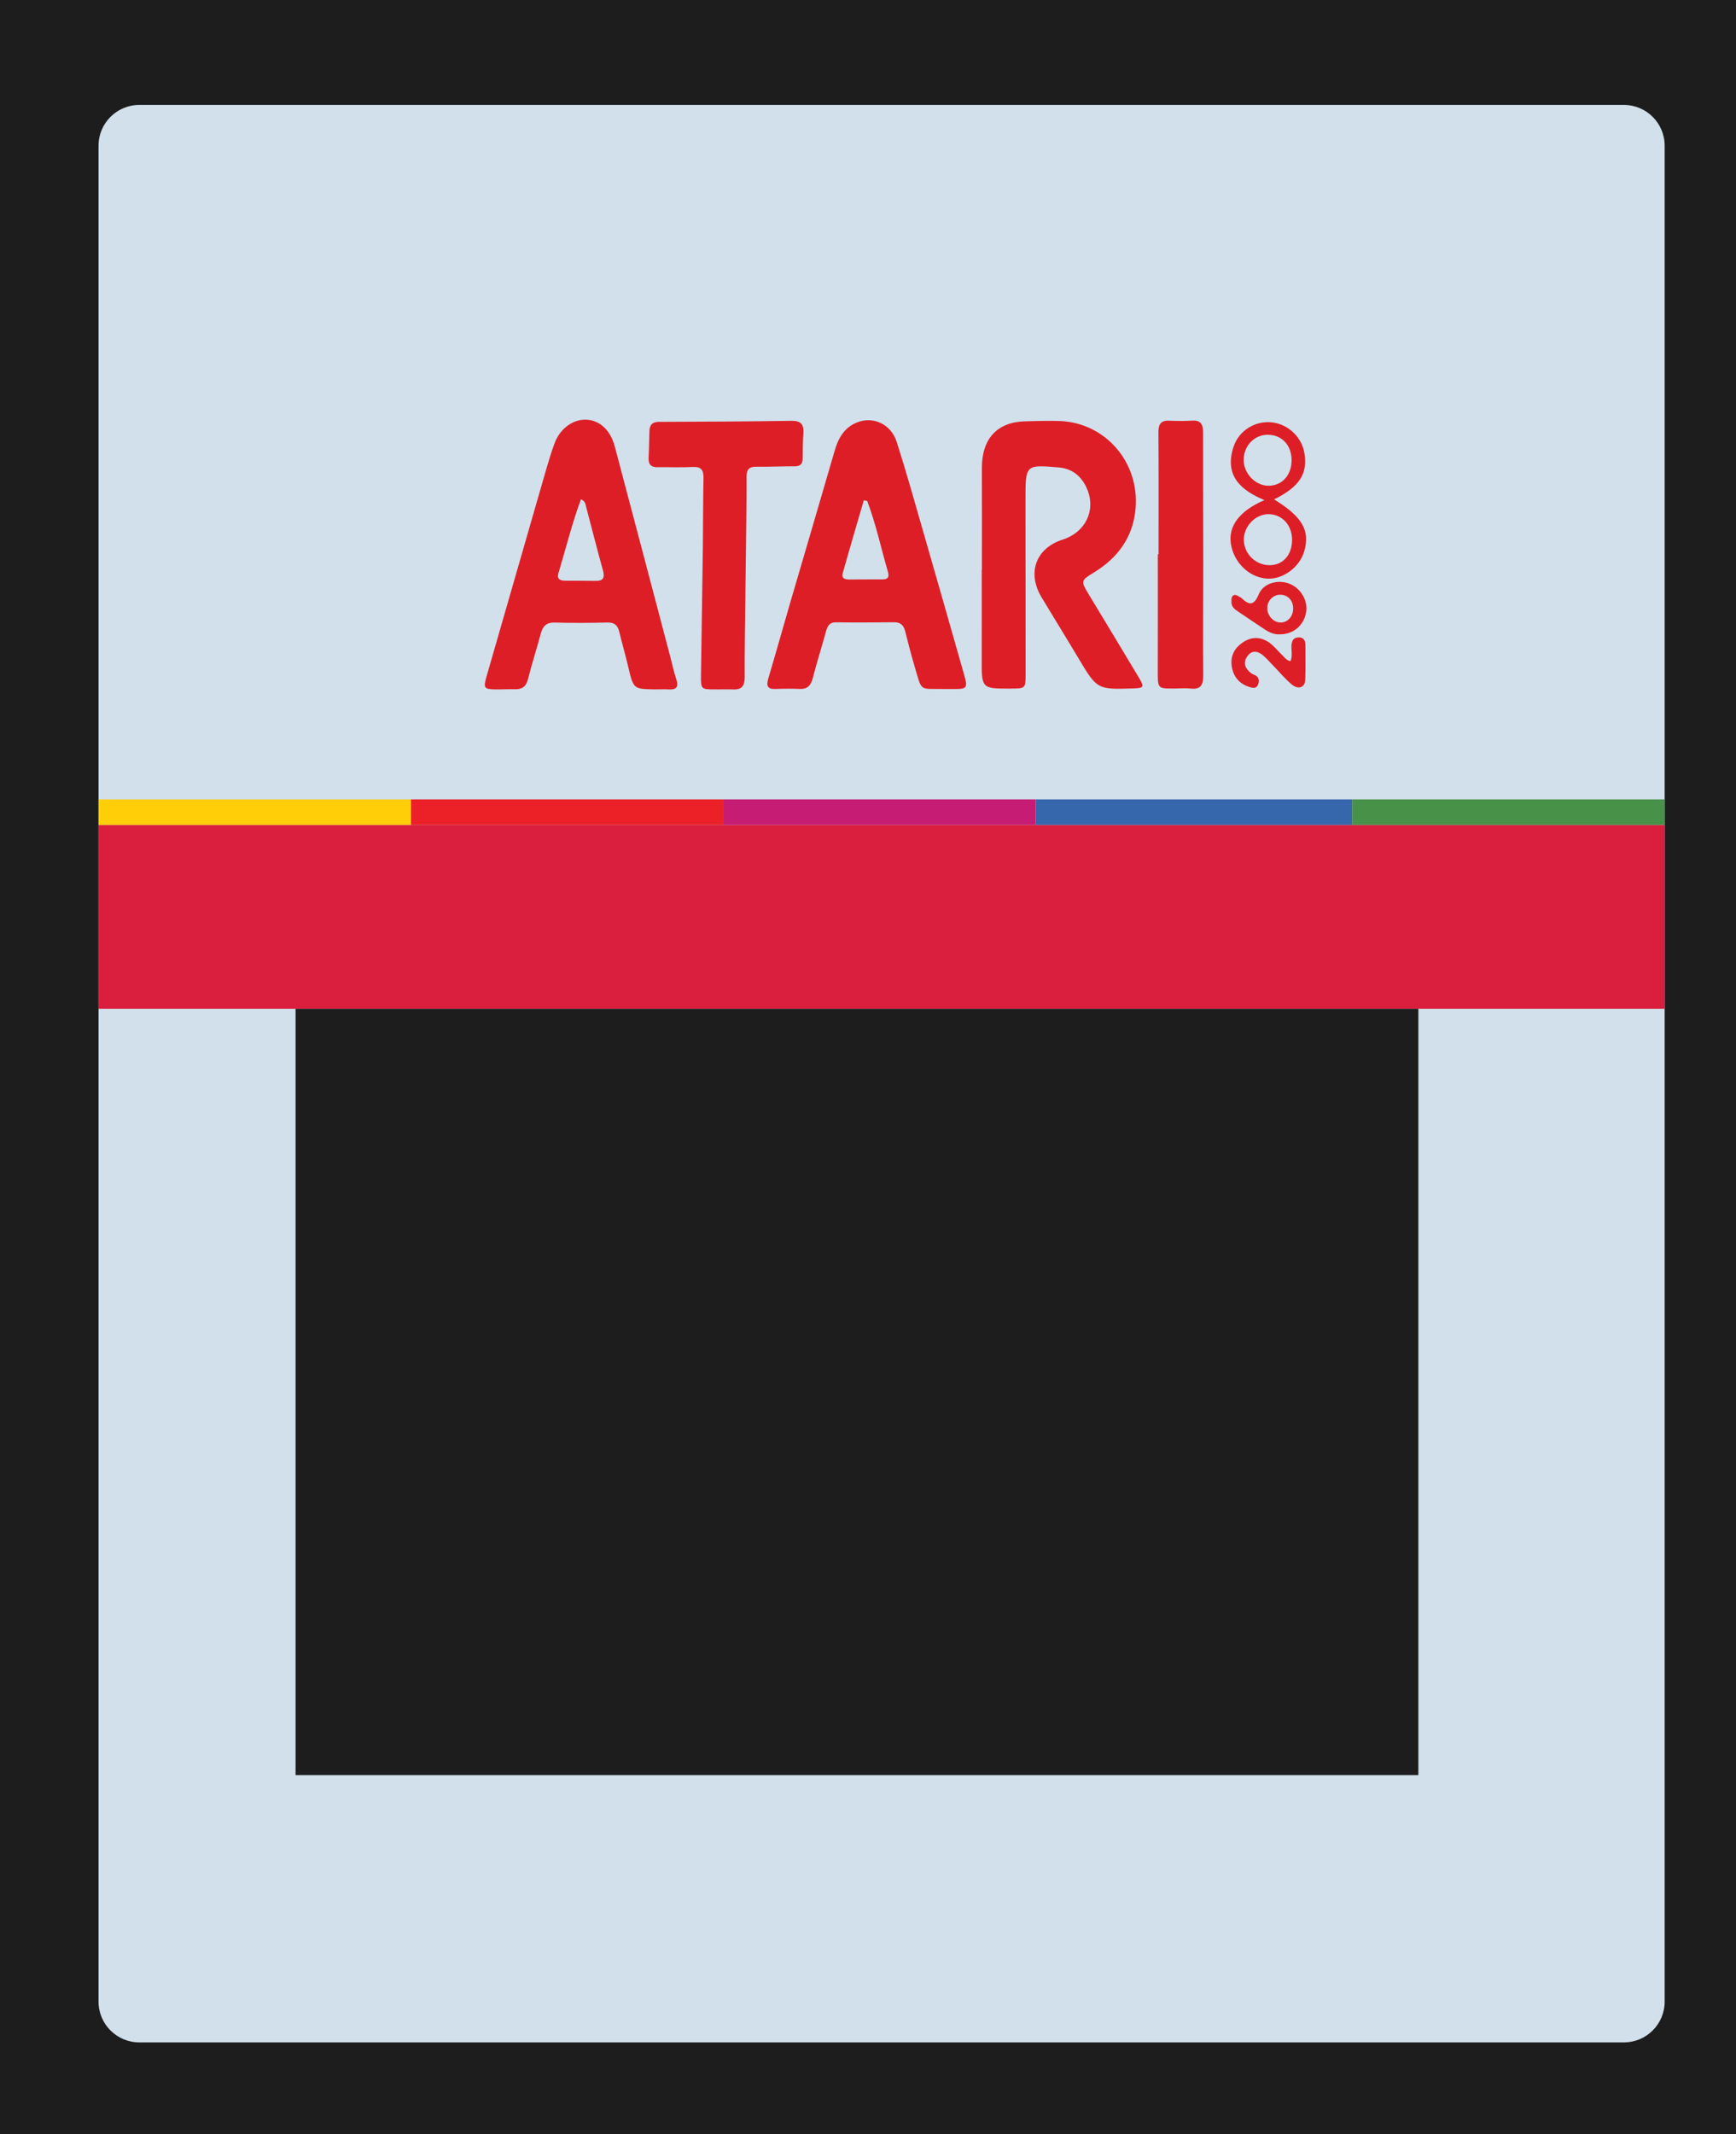 <?xml version="1.0" encoding="UTF-8" standalone="no"?>
<svg
   xmlns:dc="http://purl.org/dc/elements/1.1/"
   xmlns:cc="http://creativecommons.org/ns#"
   xmlns:rdf="http://www.w3.org/1999/02/22-rdf-syntax-ns#"
   xmlns:svg="http://www.w3.org/2000/svg"
   xmlns="http://www.w3.org/2000/svg"
   xmlns:sodipodi="http://sodipodi.sourceforge.net/DTD/sodipodi-0.dtd"
   xmlns:inkscape="http://www.inkscape.org/namespaces/inkscape"
   viewBox="0 0 240.761 295.867"
   height="295.867"
   width="240.761"
   xml:space="preserve"
   version="1.1"
   id="svg2"
   inkscape:version="0.92.5 (2060ec1f9f, 2020-04-08)"
   sodipodi:docname="game.svg"><sodipodi:namedview
     pagecolor="#ffffff"
     bordercolor="#666666"
     borderopacity="1"
     objecttolerance="10"
     gridtolerance="10"
     guidetolerance="10"
     inkscape:pageopacity="0"
     inkscape:pageshadow="2"
     inkscape:window-width="1920"
     inkscape:window-height="1141"
     id="namedview36"
     showgrid="false"
     inkscape:zoom="2.2561073"
     inkscape:cx="22.728232"
     inkscape:cy="180.92642"
     inkscape:window-x="0"
     inkscape:window-y="0"
     inkscape:window-maximized="1"
     inkscape:current-layer="svg2" /><defs
     id="defs6"><clipPath
       id="clipPath18"
       clipPathUnits="userSpaceOnUse"><path
         id="path20"
         d="m 0,236.694 192.609,0 L 192.609,0 0,0 0,236.694 Z" /></clipPath></defs><g
     transform="matrix(1.25,0,0,-1.25,0,295.868)"
     id="g10"><path
       id="path12"
       style="fill:#1d1d1d;fill-opacity:1;fill-rule:nonzero;stroke:none"
       d="m 0,0 192.609,0 0,236.695 L 0,236.695 0,0 Z" /><g
       id="g14"><g
         clip-path="url(#clipPath18)"
         id="g16"><g
           transform="translate(184.694,14.7)"
           id="g22"><path
             id="path24"
             style="fill:#d1e0eb;fill-opacity:1;fill-rule:evenodd;stroke:none"
             d="m 0,0 c 0,-2.498 -2.025,-4.523 -4.523,-4.523 l -164.717,0 c -2.498,0 -4.523,2.025 -4.523,4.523 l 0,205.833 c 0,2.498 2.025,4.523 4.523,4.523 l 164.717,0 c 2.498,0 4.523,-2.025 4.523,-4.523 L 0,0 Z" /></g><path
           id="path26"
           style="fill:#da1e3d;fill-opacity:1;fill-rule:evenodd;stroke:none"
           d="m 184.694,124.81 -173.763,0 0,20.4 173.763,0 0,-20.4 z" /><path
           id="path28"
           style="fill:#1d1d1d;fill-opacity:1;fill-rule:evenodd;stroke:none"
           d="m 157.366,124.81 -124.574,0 0,-84.99 124.574,0 0,84.99 z" /><path
           id="path30"
           style="fill:#ffce09;fill-opacity:1;fill-rule:evenodd;stroke:none"
           d="m 45.599,145.209 -34.668,0 0,2.829 34.668,0 0,-2.829 z" /><path
           id="path32"
           style="fill:#ec2027;fill-opacity:1;fill-rule:evenodd;stroke:none"
           d="m 80.268,145.209 -34.669,0 0,2.829 34.669,0 0,-2.829 z" /><path
           id="path34"
           style="fill:#c61c74;fill-opacity:1;fill-rule:evenodd;stroke:none"
           d="m 114.904,145.209 -34.668,0 0,2.829 34.668,0 0,-2.829 z" /><path
           id="path36"
           style="fill:#3666ab;fill-opacity:1;fill-rule:evenodd;stroke:none"
           d="m 150.025,145.209 -35.121,0 0,2.829 35.121,0 0,-2.829 z" /><path
           id="path38"
           style="fill:#479148;fill-opacity:1;fill-rule:evenodd;stroke:none"
           d="m 184.694,145.209 -34.669,0 0,2.829 34.669,0 0,-2.829 z" /><g
           transform="translate(108.943,173.497)"
           id="g40"><path
             id="path42"
             style="fill:#de1e26;fill-opacity:1;fill-rule:evenodd;stroke:none"
             d="m 0,0 c 0,3.752 0.012,7.506 -0.004,11.258 -0.015,3.285 1.694,5.147 4.841,5.214 1.258,0.027 2.517,0.074 3.774,0.032 5.028,-0.172 8.862,-4.501 8.441,-9.672 -0.262,-3.206 -1.983,-5.512 -4.596,-7.109 -1.505,-0.921 -1.511,-0.95 -0.571,-2.502 1.849,-3.058 3.703,-6.113 5.534,-9.183 0.627,-1.052 0.553,-1.154 -0.646,-1.192 -4.001,-0.127 -3.992,-0.122 -6.107,3.422 -1.335,2.238 -2.71,4.452 -4.051,6.685 -1.632,2.721 -0.628,5.448 2.34,6.395 2.509,0.8 3.708,3.207 2.733,5.572 -0.594,1.44 -1.647,2.305 -3.165,2.435 -3.687,0.317 -3.689,0.311 -3.687,-3.532 0.004,-6.44 0.01,-12.881 0.012,-19.321 0.001,-1.666 -0.003,-1.666 -1.634,-1.674 -3.258,-0.014 -3.249,-0.014 -3.237,3.335 0.012,3.279 0.002,6.559 0.002,9.837 L 0,0 Z" /></g><g
           transform="translate(96.214,181.141)"
           id="g44"><path
             id="path46"
             style="fill:#de1e26;fill-opacity:1;fill-rule:evenodd;stroke:none"
             d="M 0,0 C -0.126,0.019 -0.252,0.038 -0.378,0.058 -1.16,-2.634 -1.957,-5.32 -2.713,-8.02 c -0.174,-0.619 0.311,-0.694 0.734,-0.697 1.212,-0.005 2.423,0.023 3.635,0.011 0.582,-0.007 0.834,0.193 0.647,0.833 C 1.538,-5.247 0.967,-2.559 0,0 m 8.481,-20.862 c -2.768,0.051 -2.365,-0.384 -3.254,2.622 -0.373,1.259 -0.695,2.535 -1.02,3.807 -0.171,0.673 -0.542,0.982 -1.22,0.973 -2.15,-0.023 -4.301,-0.035 -6.45,-0.006 -0.745,0.01 -0.952,-0.441 -1.124,-1.068 -0.471,-1.717 -1.011,-3.414 -1.455,-5.138 -0.216,-0.838 -0.621,-1.222 -1.453,-1.184 -0.89,0.04 -1.784,0.034 -2.674,-0.002 -0.868,-0.036 -1.056,0.317 -0.802,1.168 0.848,2.841 1.643,5.701 2.474,8.548 1.627,5.572 3.276,11.137 4.89,16.712 0.411,1.419 1.072,2.561 2.451,3.123 1.784,0.728 3.789,-0.146 4.428,-2.143 1.059,-3.306 1.993,-6.655 2.956,-9.995 1.526,-5.293 3.038,-10.591 4.544,-15.89 0.396,-1.396 0.276,-1.545 -1.074,-1.527 -0.406,0.005 -0.811,0 -1.217,0" /></g><g
           transform="translate(64.455,181.316)"
           id="g48"><path
             id="path50"
             style="fill:#de1e26;fill-opacity:1;fill-rule:evenodd;stroke:none"
             d="m 0,0 c -0.991,-2.689 -1.68,-5.473 -2.501,-8.21 -0.193,-0.645 0.22,-0.818 0.744,-0.819 1.134,-0.003 2.268,-0.002 3.401,-0.018 0.859,-0.013 1.021,0.375 0.788,1.209 -0.64,2.28 -1.21,4.582 -1.824,6.869 C 0.515,-0.621 0.513,-0.189 0,0 m 8.1,-21.079 c -2.287,0.045 -2.276,0.048 -2.875,2.588 -0.302,1.279 -0.668,2.542 -0.979,3.818 -0.179,0.732 -0.565,1.027 -1.306,1.009 -1.946,-0.046 -3.895,-0.06 -5.84,-0.004 -0.901,0.026 -1.326,-0.37 -1.556,-1.231 -0.448,-1.679 -0.992,-3.331 -1.41,-5.019 -0.217,-0.876 -0.681,-1.172 -1.478,-1.148 -0.728,0.021 -1.457,-0.026 -2.186,-0.016 -1.185,0.016 -1.305,0.174 -0.976,1.321 2.189,7.615 4.38,15.23 6.581,22.842 0.305,1.057 0.621,2.114 1.002,3.143 0.607,1.642 2.075,2.688 3.551,2.608 1.459,-0.08 2.647,-1.165 3.121,-2.95 2.055,-7.742 4.093,-15.49 6.136,-23.237 0.227,-0.859 0.41,-1.735 0.689,-2.575 0.288,-0.867 0.034,-1.199 -0.809,-1.153 -0.486,0.025 -0.974,0.004 -1.665,0.004" /></g><g
           transform="translate(82.623,161.617)"
           id="g52"><path
             id="path54"
             style="fill:#de1e26;fill-opacity:1;fill-rule:evenodd;stroke:none"
             d="m 0,0 c 0.011,-0.991 -0.325,-1.424 -1.263,-1.388 -0.689,0.028 -1.38,10e-4 -2.07,0.005 -1.523,0.008 -1.536,0.011 -1.514,1.672 0.063,4.686 0.144,9.372 0.205,14.06 0.033,2.557 0.016,5.115 0.071,7.671 0.02,0.923 -0.253,1.315 -1.182,1.266 -1.295,-0.069 -2.596,-0.007 -3.894,-0.026 -0.706,-0.011 -1.057,0.27 -1.012,1.057 0.054,0.978 0.054,1.959 0.089,2.938 0.026,0.71 0.328,1.033 1.067,1.034 4.909,0.011 9.817,0.044 14.724,0.115 1.031,0.015 1.372,-0.422 1.291,-1.446 C 6.442,26.067 6.438,25.17 6.437,24.274 6.437,23.634 6.185,23.359 5.561,23.362 4.145,23.367 2.727,23.293 1.311,23.316 0.476,23.331 0.194,23.003 0.204,22.118 0.242,18.411 -0.04,3.665 0,0" /></g><g
           transform="translate(128.542,175.218)"
           id="g56"><path
             id="path58"
             style="fill:#de1e26;fill-opacity:1;fill-rule:evenodd;stroke:none"
             d="m 0,0 c 0,4.515 0.017,9.029 -0.014,13.543 -0.006,0.944 0.319,1.32 1.208,1.276 0.849,-0.042 1.705,-0.049 2.553,0.006 1.038,0.07 1.198,-0.534 1.196,-1.431 C 4.934,8.537 4.958,3.682 4.96,-1.174 4.961,-5.264 4.921,-9.352 4.956,-13.44 c 0.01,-1.105 -0.333,-1.574 -1.407,-1.453 -0.601,0.068 -1.215,0.006 -1.823,0.005 -1.84,-0.005 -1.818,-0.005 -1.811,1.991 C -0.07,-8.599 -0.08,-4.299 -0.08,0 L 0,0 Z" /></g><g
           transform="translate(143.302,185.608)"
           id="g60"><path
             id="path62"
             style="fill:#de1e26;fill-opacity:1;fill-rule:evenodd;stroke:none"
             d="m 0,0 c 0.017,1.68 -1.043,2.843 -2.616,2.869 -1.503,0.027 -2.717,-1.24 -2.702,-2.818 0.014,-1.497 1.32,-2.84 2.758,-2.837 C -1.072,-2.781 -0.016,-1.633 0,0 m 0.052,-8.805 c 0.009,1.64 -1.1,2.858 -2.612,2.866 -1.439,0.008 -2.742,-1.331 -2.739,-2.817 0.003,-1.56 1.286,-2.839 2.851,-2.842 1.482,-0.003 2.49,1.125 2.5,2.793 m -1.993,4.504 c 3.149,-1.933 4.019,-3.475 3.335,-5.785 -0.52,-1.759 -2.373,-3.111 -4.114,-3.002 -1.968,0.123 -3.675,1.753 -4.012,3.834 -0.32,1.974 0.934,3.679 3.717,4.873 -2.627,1.095 -4.461,2.71 -3.438,5.88 0.621,1.923 2.537,2.985 4.366,2.732 C -0.318,3.986 1.135,2.578 1.424,0.824 1.801,-1.472 0.872,-2.905 -1.941,-4.301" /></g><g
           transform="translate(143.182,163.363)"
           id="g64"><path
             id="path66"
             style="fill:#de1e26;fill-opacity:1;fill-rule:evenodd;stroke:none"
             d="M 0,0 C 0.241,0.6 0.085,1.155 0.107,1.695 0.129,2.244 0.305,2.611 0.865,2.639 1.437,2.667 1.655,2.317 1.652,1.758 1.647,0.48 1.684,-0.799 1.633,-2.073 1.598,-2.926 0.865,-3.193 0.125,-2.57 c -0.724,0.609 -1.343,1.354 -2.009,2.04 -0.377,0.387 -0.73,0.804 -1.137,1.154 -0.614,0.526 -1.294,0.633 -1.796,-0.119 -0.493,-0.738 -0.18,-1.37 0.466,-1.849 0.098,-0.072 0.213,-0.125 0.327,-0.169 0.486,-0.182 0.592,-0.582 0.445,-1.026 -0.185,-0.56 -0.647,-0.433 -1.029,-0.308 -1.06,0.348 -1.727,1.105 -1.91,2.261 -0.189,1.194 0.34,2.082 1.261,2.692 0.986,0.651 2.025,0.606 2.968,-0.097 0.523,-0.391 0.942,-0.932 1.42,-1.39 C -0.634,0.395 -0.451,0.089 0,0" /></g><g
           transform="translate(143.474,169.222)"
           id="g68"><path
             id="path70"
             style="fill:#de1e26;fill-opacity:1;fill-rule:evenodd;stroke:none"
             d="m 0,0 c -0.002,0.891 -0.595,1.512 -1.442,1.512 -0.806,-0.001 -1.461,-0.705 -1.43,-1.536 0.031,-0.829 0.71,-1.54 1.474,-1.545 C -0.599,-1.575 0.002,-0.899 0,0 m -1.433,-2.877 c -0.567,-0.054 -1.139,0.163 -1.662,0.505 -1.034,0.675 -2.051,1.378 -3.078,2.063 -0.354,0.238 -0.666,0.498 -0.668,0.993 -10e-4,0.253 -0.046,0.537 0.161,0.714 0.227,0.198 0.458,0.036 0.671,-0.087 C -5.903,1.249 -5.784,1.2 -5.696,1.115 -4.844,0.296 -4.332,0.32 -3.807,1.58 -3.293,2.813 -1.649,3.232 -0.404,2.73 0.888,2.21 1.69,0.789 1.427,-0.512 1.145,-1.914 0.015,-2.871 -1.433,-2.877" /></g></g></g></g></svg>